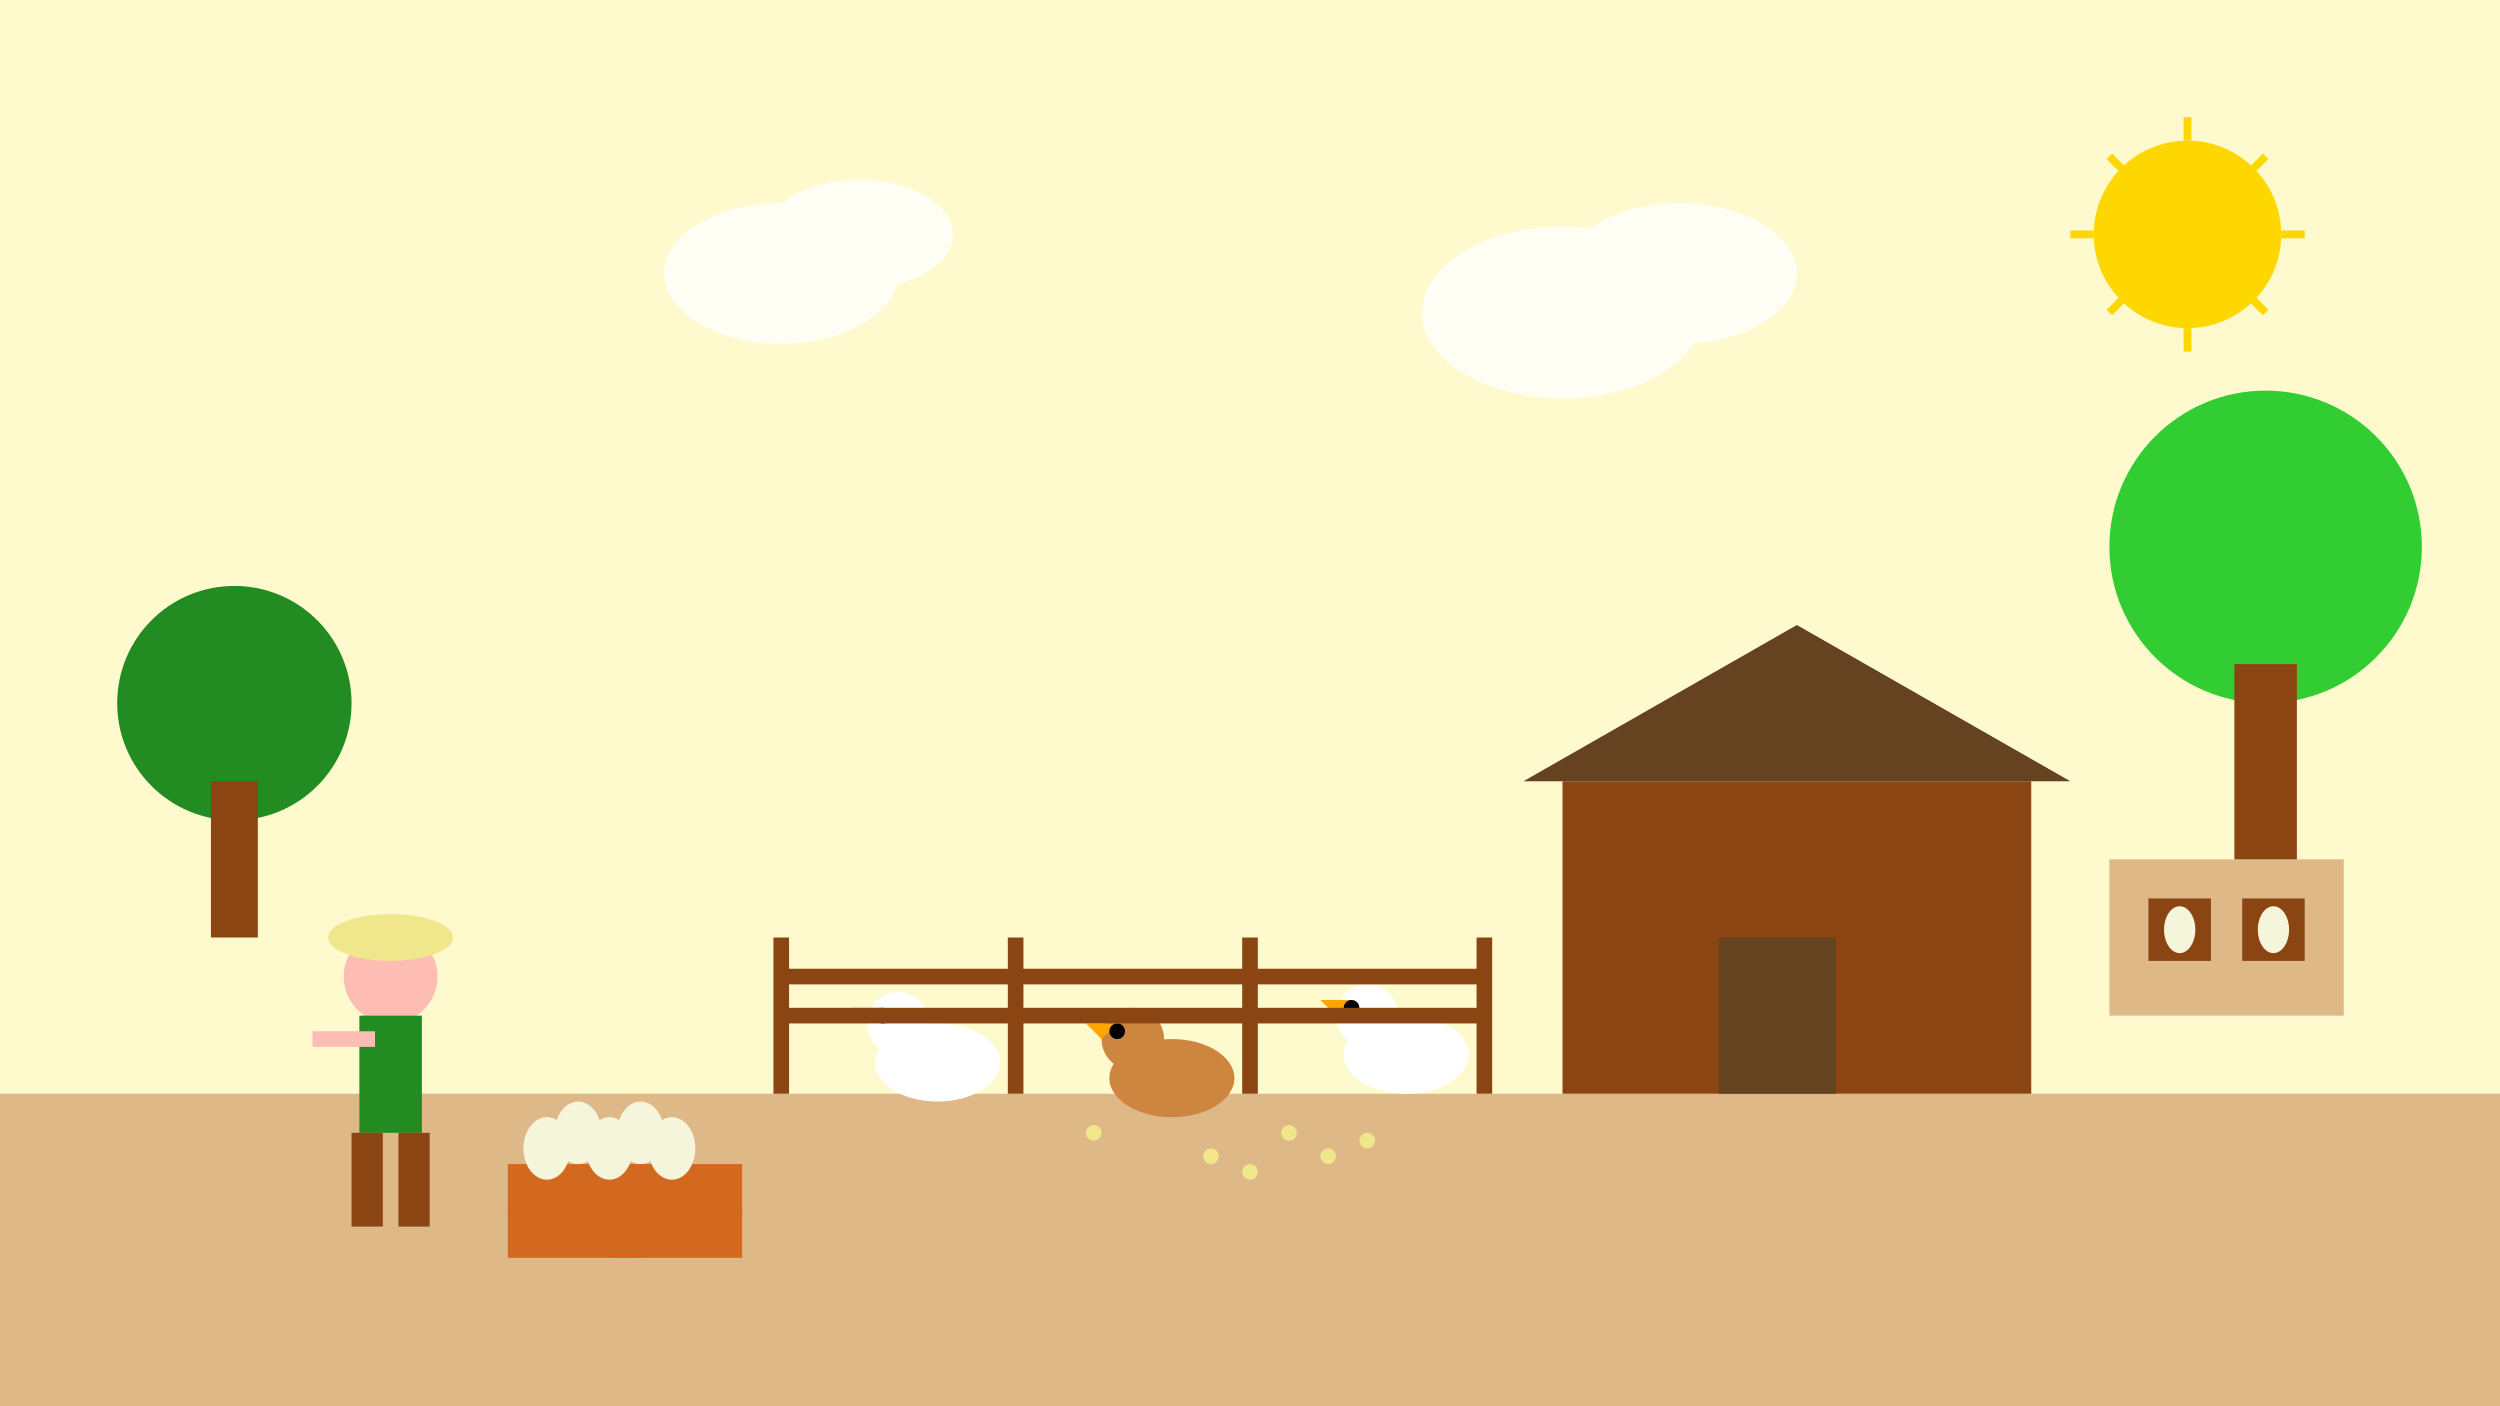 <svg viewBox="0 0 320 180" xmlns="http://www.w3.org/2000/svg">
  <!-- Background -->
  <rect width="320" height="180" fill="#FFFACD"/>
  
  <!-- Ground -->
  <rect x="0" y="140" width="320" height="40" fill="#DEB887"/>
  
  <!-- Chicken coop -->
  <rect x="200" y="100" width="60" height="40" fill="#8B4513"/>
  <polygon points="195,100 230,80 265,100" fill="#654321"/>
  
  <!-- Door -->
  <rect x="220" y="120" width="15" height="20" fill="#654321"/>
  
  <!-- Chickens -->
  <g>
    <!-- Chicken 1 -->
    <ellipse cx="180" cy="135" rx="8" ry="5" fill="#FFFFFF"/>
    <circle cx="175" cy="130" r="4" fill="#FFFFFF"/>
    <polygon points="171,130 169,128 173,128" fill="#FFA500"/>
    <circle cx="173" cy="129" r="1" fill="#000000"/>
    
    <!-- Chicken 2 -->
    <ellipse cx="150" cy="138" rx="8" ry="5" fill="#CD853F"/>
    <circle cx="145" cy="133" r="4" fill="#CD853F"/>
    <polygon points="141,133 139,131 143,131" fill="#FFA500"/>
    <circle cx="143" cy="132" r="1" fill="#000000"/>
    
    <!-- Chicken 3 -->
    <ellipse cx="120" cy="136" rx="8" ry="5" fill="#FFFFFF"/>
    <circle cx="115" cy="131" r="4" fill="#FFFFFF"/>
    <polygon points="111,131 109,129 113,129" fill="#FFA500"/>
    <circle cx="113" cy="130" r="1" fill="#000000"/>
  </g>
  
  <!-- Nesting boxes -->
  <rect x="270" y="110" width="30" height="20" fill="#DEB887"/>
  <rect x="275" y="115" width="8" height="8" fill="#8B4513"/>
  <rect x="287" y="115" width="8" height="8" fill="#8B4513"/>
  
  <!-- Eggs in nest -->
  <ellipse cx="279" cy="119" rx="2" ry="3" fill="#F5F5DC"/>
  <ellipse cx="291" cy="119" rx="2" ry="3" fill="#F5F5DC"/>
  
  <!-- Egg collection basket -->
  <ellipse cx="80" cy="155" rx="15" ry="6" fill="#D2691E"/>
  <rect x="65" y="149" width="30" height="12" fill="#D2691E"/>
  
  <!-- Eggs in basket -->
  <g fill="#F5F5DC">
    <ellipse cx="70" cy="147" rx="3" ry="4"/>
    <ellipse cx="78" cy="147" rx="3" ry="4"/>
    <ellipse cx="86" cy="147" rx="3" ry="4"/>
    <ellipse cx="74" cy="145" rx="3" ry="4"/>
    <ellipse cx="82" cy="145" rx="3" ry="4"/>
  </g>
  
  <!-- Farmer collecting eggs -->
  <g>
    <circle cx="50" cy="125" r="6" fill="#FDBCB4"/>
    <rect x="46" y="130" width="8" height="15" fill="#228B22"/>
    <rect x="45" y="145" width="4" height="12" fill="#8B4513"/>
    <rect x="51" y="145" width="4" height="12" fill="#8B4513"/>
    <!-- Hat -->
    <ellipse cx="50" cy="120" rx="8" ry="3" fill="#F0E68C"/>
    <!-- Arm reaching for basket -->
    <rect x="40" y="132" width="8" height="2" fill="#FDBCB4"/>
  </g>
  
  <!-- Fence around chicken area -->
  <g stroke="#8B4513" stroke-width="2" fill="none">
    <line x1="100" y1="140" x2="100" y2="120"/>
    <line x1="130" y1="140" x2="130" y2="120"/>
    <line x1="160" y1="140" x2="160" y2="120"/>
    <line x1="190" y1="140" x2="190" y2="120"/>
    <line x1="100" y1="130" x2="190" y2="130"/>
    <line x1="100" y1="125" x2="190" y2="125"/>
  </g>
  
  <!-- Feed scattered on ground -->
  <g fill="#F0E68C">
    <circle cx="140" cy="145" r="1"/>
    <circle cx="155" cy="148" r="1"/>
    <circle cx="165" cy="145" r="1"/>
    <circle cx="170" cy="148" r="1"/>
    <circle cx="175" cy="146" r="1"/>
    <circle cx="160" cy="150" r="1"/>
  </g>
  
  <!-- Trees -->
  <circle cx="30" cy="90" r="15" fill="#228B22"/>
  <rect x="27" y="100" width="6" height="20" fill="#8B4513"/>
  
  <circle cx="290" cy="70" r="20" fill="#32CD32"/>
  <rect x="286" y="85" width="8" height="25" fill="#8B4513"/>
  
  <!-- Sun -->
  <circle cx="280" cy="30" r="12" fill="#FFD700"/>
  <g stroke="#FFD700" stroke-width="1">
    <line x1="280" y1="15" x2="280" y2="18"/>
    <line x1="295" y1="30" x2="292" y2="30"/>
    <line x1="280" y1="45" x2="280" y2="42"/>
    <line x1="265" y1="30" x2="268" y2="30"/>
    <line x1="290" y1="20" x2="288" y2="22"/>
    <line x1="290" y1="40" x2="288" y2="38"/>
    <line x1="270" y1="40" x2="272" y2="38"/>
    <line x1="270" y1="20" x2="272" y2="22"/>
  </g>
  
  <!-- Clouds -->
  <g fill="#FFFFFF" opacity="0.8">
    <ellipse cx="100" cy="35" rx="15" ry="9"/>
    <ellipse cx="110" cy="30" rx="12" ry="7"/>
    <ellipse cx="200" cy="40" rx="18" ry="11"/>
    <ellipse cx="215" cy="35" rx="15" ry="9"/>
  </g>
</svg>
